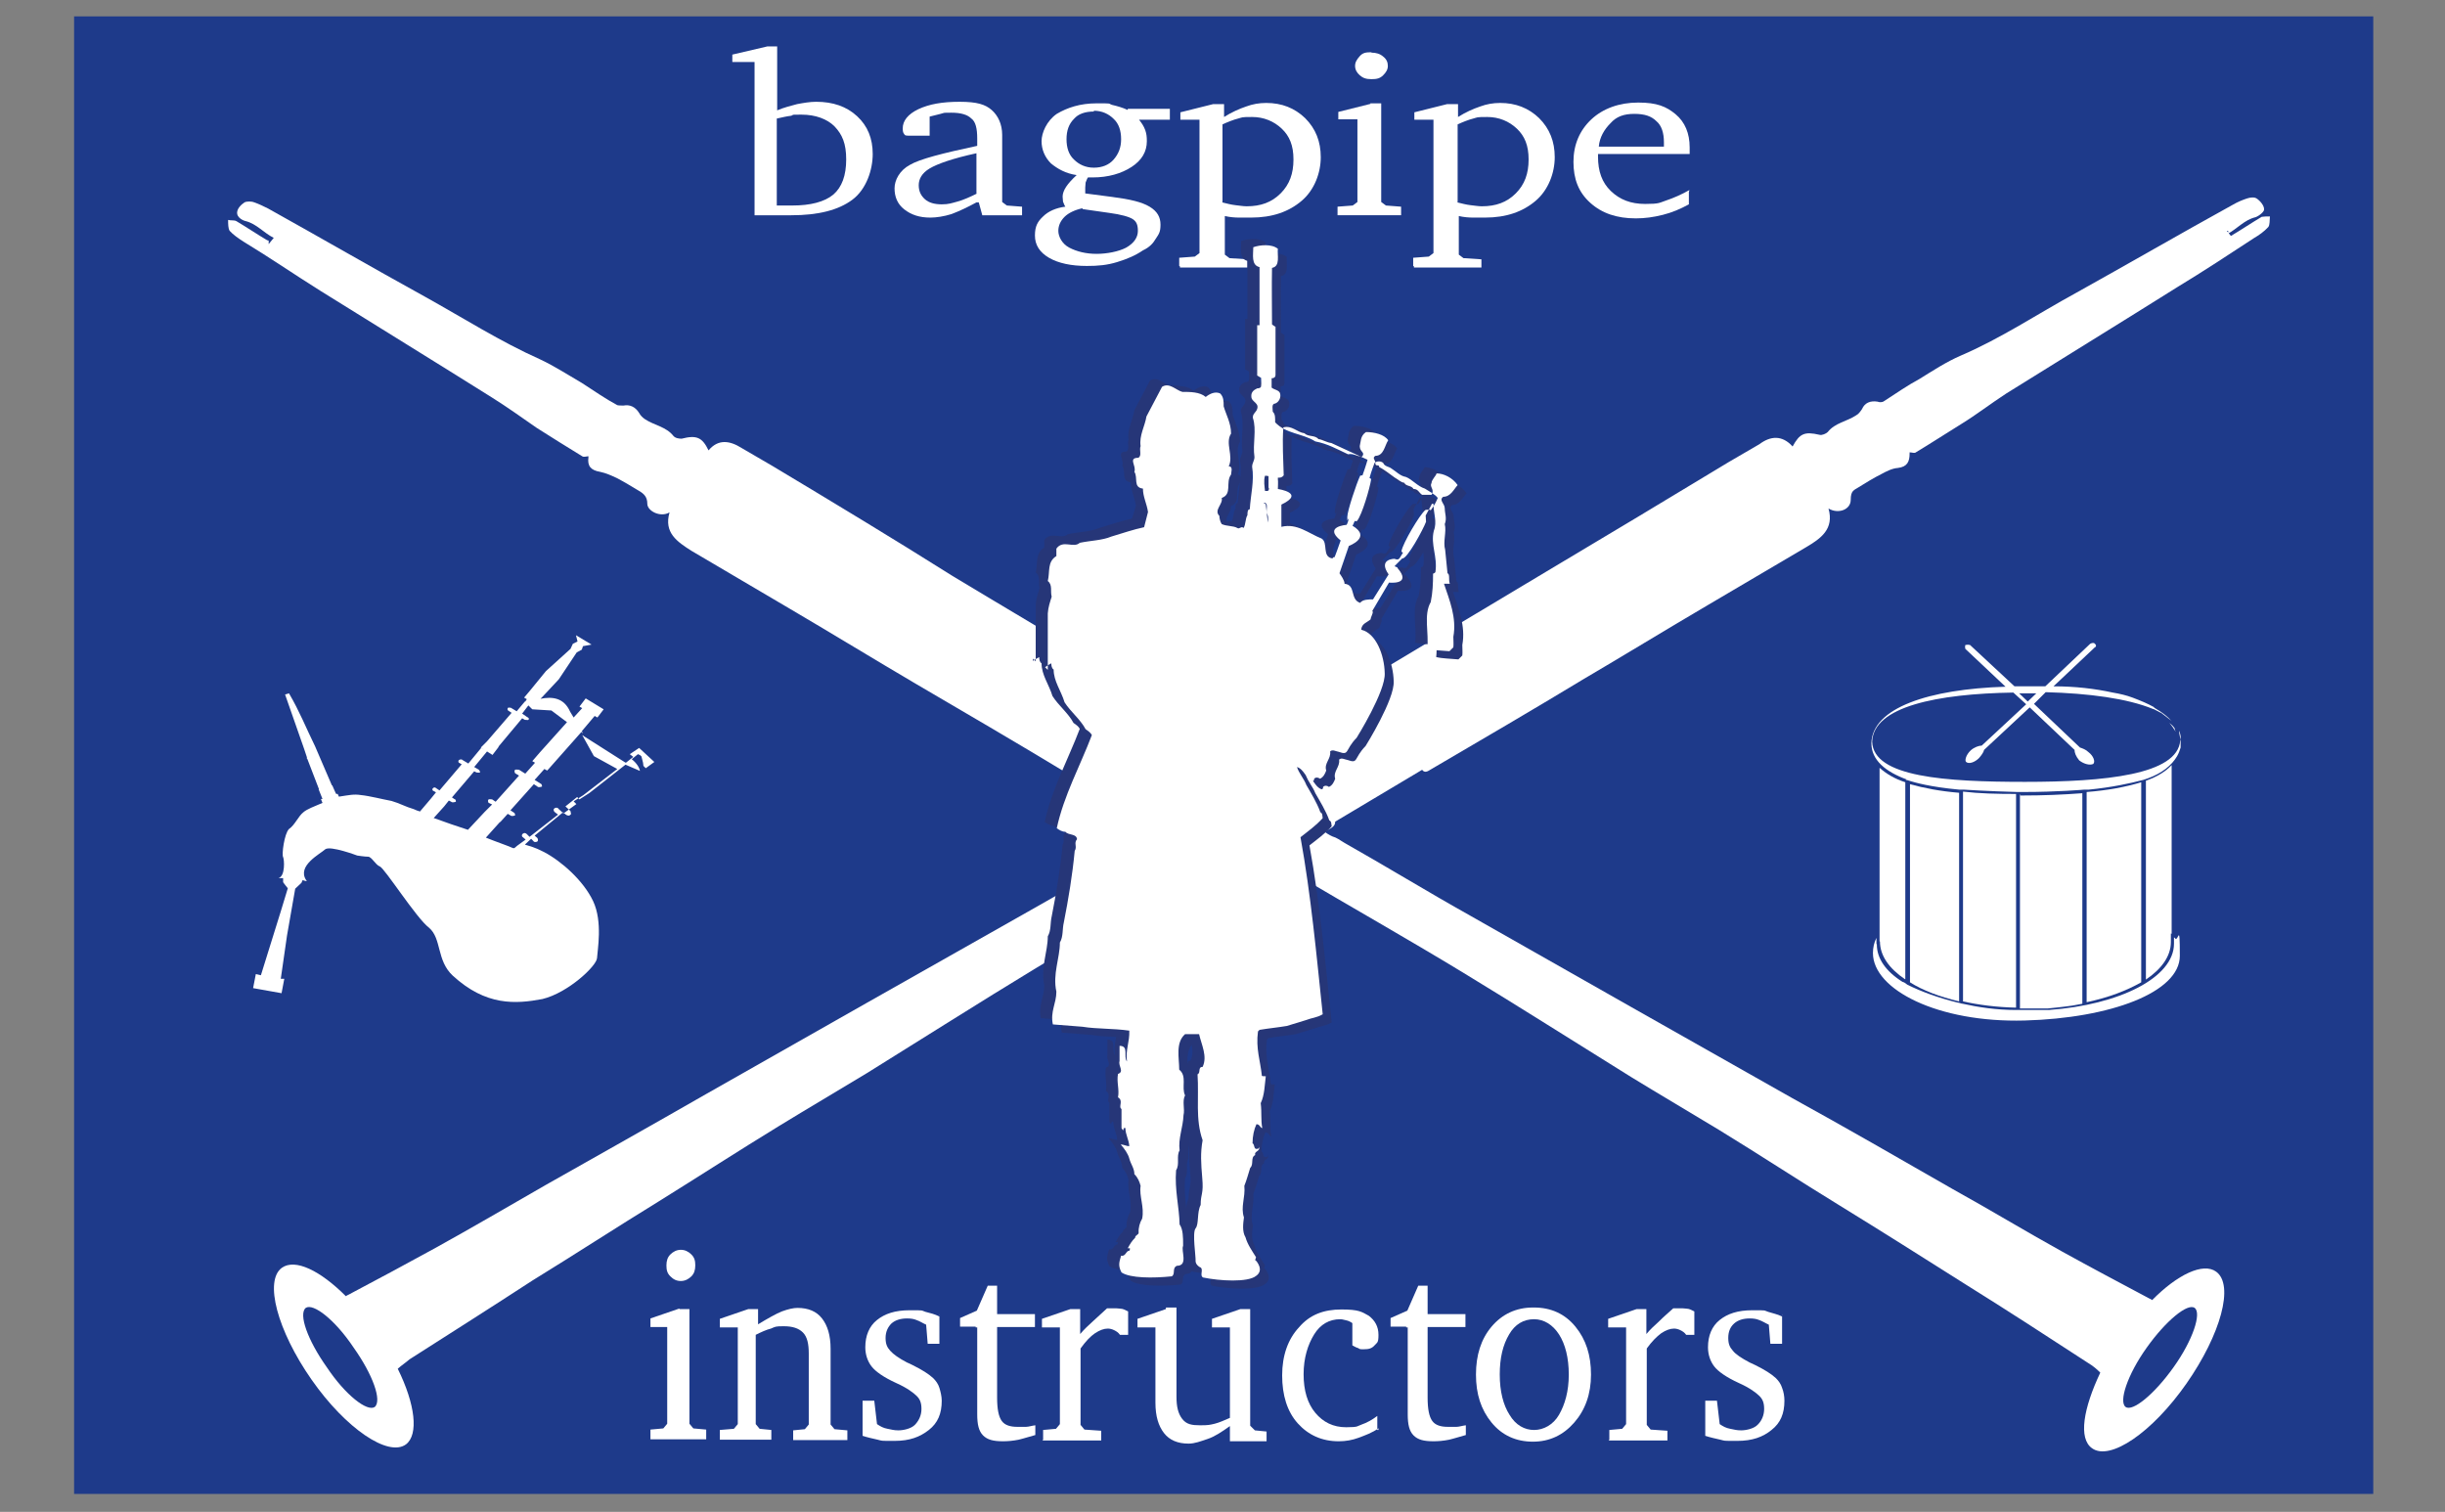 <?xml version="1.0" encoding="UTF-8"?>
<svg xmlns="http://www.w3.org/2000/svg" version="1.1" viewBox="0 0 627 387.7">
  <rect x="0" y="0" width="627" height="387.7" fill="#808080" stroke="none"/>
  <defs>
    <style>
      .cls-1 {
        isolation: isolate;
      }

      .cls-2 {
        fill: #263678;
      }

      .cls-3 {
        fill: #fff;
      }

      .cls-4 {
        fill: #1e3a8a;
      }
    </style>
  </defs>
  <!-- Generator: Adobe Illustrator 28.7.1, SVG Export Plug-In . SVG Version: 1.2.0 Build 142)  -->
  <g>
    <g id="Layer_1">
      <g id="Layer_1-2" data-name="Layer_1">
        <g id="Layer_1-2">
          <g id="Layer_1-2-2" data-name="Layer_1-2">
            <rect class="cls-4" x="19" y="4.2" width="589.6" height="378.9"/>
            <path class="cls-3" d="M571.2,60c2.5-1.3,4.3-3.6,7.2-4.3.9-.3,2.4-1.5,2.2-2.1,0-.9-1-2.1-1.9-2.7-.6-.4-1.6-.3-2.5,0-1.2.4-2.4.9-3.6,1.6-13.6,7.5-26.9,15.2-40.2,22.6-9.9,5.4-19.3,11.7-29.6,16.1-3.7,1.6-7.2,3.9-10.6,6-3,1.6-6,3.7-9.1,5.7-.4.3-1.2.3-1.6.1-1.9-.3-3.3.3-4,1.9-.4.6-.9,1.3-1.5,1.6-2.4,1.6-5.4,1.9-7.3,4.3-.4.4-1.5.9-2.1.7-3.9-.9-5.1-.3-6.9,3-2.7-3-5.7-2.7-8.5-.6-2.7,1.6-5.2,3-7.9,4.6-15.5,9.4-31.2,18.8-46.8,28.1-15.2,9.1-30.2,18.1-45.6,27.3,0,0,.3.3.3.4l-21.8,13c-.4-.3-.9-.4-1.2-.4-1.2.3-2.4.7-3.3,1.5-3.7,2.2-7.3,4.6-11.1,6.9-2.5,1.6-2.8,2.4-2.1,5.2,0,.6.3,1.6,0,1.9-1.9,1.6-3.9,3.9-6.7,3-1.2,3.6-2.8,6.4-6.1,8.1-1,.4-2.1,1.2-3,1.6-10.6,6.3-21.5,12.6-32.3,18.7-27.5,15.5-55.1,31.2-82.6,46.8-13.6,7.8-27.3,15.5-41.1,23.3-9.4,5.4-18.8,10.9-28.2,16.1-7.3,4-14.9,8.1-22.3,12-.3.1-.6.3-.7.4-6.6-6.6-13-9.7-16.4-7.3-4.6,3.3-1.2,16.1,7.6,28.7,8.8,12.6,19.7,19.9,24.2,16.6,3.3-2.5,2.4-10.3-2.1-19.4,1-.9,2.1-1.6,3-2.4,10.5-6.7,20.9-13.3,31.5-20.2,10.9-6.7,21.5-13.6,32.4-20.3,10.3-6.4,20.5-13,30.8-19.3,7.5-4.6,15.2-9.1,22.6-13.6,14.5-9,28.8-18.1,43.3-26.9,14-8.5,28.5-16.7,42.7-25.1,1.5-.9,2.8-1.3,3.7-.3h3c.6-1,1.3-2.2,2.1-3.6.1-.3.6-.4.9-.4h3.3c.4,0,.7.3,1.2.7,2.1,2.1,2.8,2.2,5.4.9.7-.4,1.3-.9,2.1-1.2,2.5-1.2,4.3-3.3,7.3-3.9,1.3-.3,2.2-2.1,3.6-2.8,1.2-.6,1.5-1.2,1.5-1.9l22.3-13.3c.4.6,1,.7,1.9.1,13-7.6,26-15.2,38.9-23,10.9-6.4,21.5-12.9,32.4-19.3,8.4-4.9,16.9-10,25.3-14.9,3.7-2.2,7.2-4.6,5.7-9.9h0c2.5,1.5,5.7.3,5.7-2.2s.9-2.5,2.1-3.3c1.9-1.2,3.9-2.4,5.7-3.3,1.3-.7,2.8-1.5,4.3-1.6,2.4-.3,3-1.6,3-3.7v-.3c.6,0,1.3.3,1.6,0,4-2.4,7.8-4.9,11.7-7.3,3.9-2.4,7.5-5.2,11.5-7.8,14.6-9.1,29.4-18.2,43.9-27.3,6.6-4,13-8.2,19.7-12.6,1.2-.7,2.5-1.6,3.6-2.8.4-.6.3-1.6.4-2.7h0c-.7,0-1.5,0-2.1.1-2.7,1.6-5.2,3.3-7.9,4.9l-1.3-1.6v.3h.6v.6ZM96.1,360.8c-1.9,1.3-7.5-3-12.3-10.2-4.9-6.9-7.3-13.6-5.4-15.2,1.9-1.3,7.5,3,12.3,10.2,4.9,6.9,7.3,13.6,5.4,15.2Z"/>
            <path class="cls-3" d="M68.5,61.6c-2.7-1.6-5.2-3.3-7.9-4.9-.6-.3-1.3-.1-2.1-.3h0c0,1,0,2.2.4,2.8.9,1,2.2,1.9,3.6,2.8,6.6,4,13,8.4,19.7,12.6,14.6,9.1,29.4,18.2,43.9,27.3,4,2.5,7.6,5.1,11.5,7.8,3.9,2.5,7.8,4.9,11.7,7.3.4.3,1.2,0,1.6,0v.3c-.3,2.2.6,3.3,3,3.7,1.5.3,3,1,4.3,1.6,1.9,1,3.9,2.2,5.7,3.3,1.2.7,2.1,1.5,2.1,3.3s3.3,3.6,5.7,2.2h0c-1.5,5.2,1.9,7.5,5.7,9.9,8.4,4.9,16.9,10,25.3,14.9,10.9,6.4,21.5,12.9,32.4,19.3,13,7.6,26,15.2,38.9,23,.9.6,1.5.4,1.9-.1l22.3,13.3c0,.7.3,1.3,1.5,1.9,1.3.6,2.2,2.5,3.6,2.8,3,.6,4.9,2.7,7.3,3.9.7.3,1.3.9,2.1,1.2,2.7,1.3,3.6,1.2,5.4-.9.4-.4.7-.9,1.2-.7h3.3c.3,0,.7.1.9.4.9,1.2,1.6,2.5,2.1,3.6h3c.9-1.2,2.2-.6,3.7.3,14.2,8.4,28.7,16.6,42.7,25.1,14.5,8.8,28.8,17.9,43.3,26.9,7.5,4.6,15.2,9.1,22.6,13.6,10.3,6.3,20.5,13,30.8,19.3,10.9,6.7,21.8,13.6,32.4,20.3,10.6,6.6,20.9,13.3,31.5,20.2,1.2.7,2.2,1.6,3,2.4-4.3,9.1-5.7,16.9-2.1,19.4,4.6,3.3,15.4-4,24.2-16.6,8.8-12.6,12.3-25.3,7.6-28.7-3.3-2.4-9.9.7-16.4,7.3-.1-.1-.4-.3-.7-.4-7.5-4-14.9-7.9-22.3-12-9.4-5.2-18.8-10.9-28.2-16.1-13.6-7.8-27.3-15.7-41.1-23.3-27.5-15.5-55.1-31.2-82.6-46.8-10.9-6.1-21.5-12.6-32.3-18.7-1-.6-1.9-1.3-3-1.6-3.6-1.6-4.9-4.6-6.1-8.1-3,.9-4.9-1-6.7-3-1.8-1.9-.1-1.3,0-1.9.7-3,.4-3.7-2.1-5.2-3.7-2.4-7.2-4.6-11.1-6.9-1-.6-2.2-1.2-3.3-1.5-.3,0-.7.1-1.2.4l-21.8-13s.3-.3.3-.4c-15.4-9.3-30.5-18.2-45.6-27.3-14.9-9.4-30.5-18.8-46-28.1-2.7-1.6-5.2-3-7.9-4.6-3-1.9-6-2.4-8.5.6-1.6-3.3-3-4-6.9-3-.6,0-1.6-.1-2.1-.7-1.9-2.4-4.9-2.7-7.3-4.3-.6-.4-1.2-1-1.5-1.6-1-1.6-2.4-2.2-4-1.9-.6,0-1.2,0-1.6-.1-3-1.6-6-3.7-9.1-5.7-3.6-2.1-7-4.3-10.6-6-10.3-4.6-19.7-10.6-29.6-16.1-13.6-7.5-26.9-15.2-40.2-22.6-1.2-.6-2.4-1.2-3.6-1.6-.7-.3-1.9-.3-2.5,0-.9.6-1.9,1.6-1.9,2.7s1.3,1.9,2.2,2.1c2.8.7,4.6,3,7.2,4.3l-1.3,1.6v-.3c.1,0,0,0,0,0v-.6ZM550.5,345.6c4.9-6.9,10.5-11.5,12.3-10.2s-.4,8.2-5.4,15.2c-4.9,6.9-10.5,11.5-12.3,10.2s.4-8.2,5.4-15.2Z"/>
            <path class="cls-2" d="M271.9,172.2c0,.6.1,1.3.6,1.6,0,3,1.9,5.4,2.8,8.4,1.6,2.5,4,4.3,5.4,6.9.6.4,1.3.9,1.6,1.5-3,7.9-7.2,15.5-9,23.9.6.4,1.3.9,2.2.9.9,1,2.8.4,3,1.9-.9,1,.1,1.9-.6,3-.6,6.3-1.6,12.3-2.8,18.4-.4,1.6-.1,3.6-1,5.1,0,4-1.9,8.1-.9,12.6,0,3-1.6,5.1-.9,8.4l7.6.6c3.7.6,7.9.4,12,1,.1,3-1,4.9-.6,7.9-1-1.3.6-4-1.9-4v3.9c-.4,1.3,1.3,2.7-.4,3.3-.4,2.1.4,4,0,6,1.5.9,0,2.4.9,3v4.9l.4.6c.1-.1.1-.9.6-.6,0,1.6.9,3,1,4.6-.6.1-1.3-.4-2.2-.4.9,1,1.9,2.4,2.2,3.6.4,1.5,1.3,2.5,1.3,4,.9.9,1.3,1.9,1.6,3-.4,2.7,1,5.4.4,8.4-.6,1-1,2.4-.9,3.6,0,.6-.9.6-.9,1.3-.9.9-1.3,1.6-1.9,2.7h.4c.4,0,0,.4.1.6-1,0-1,1.6-2.2,1.3-.4,1.5-.9,2.4.1,4.3,2.2,1.5,8.1,1.5,12.9,1,1-.6,0-2.1,1.3-2.7,3,0,1-3.9,1.6-5.1v-.4c0-1.6,0-3.9-.9-5.1-.1-4.6-1.3-8.8-.9-13.9,1-1.5,0-3.6.9-5.1-.4-3,.9-6,1-9,.4-1.6-.4-3.6.4-5.1-1-2.1.6-4.9-1.5-6.6,0-3-1-6.9,1.5-9.1h3.6c.6,2.7,2.2,5.7.9,8.4-1.3,0-.4,1.5-1.3,1.9.4,6-.6,11.5,1.3,16.9-.6,3.3-.4,6-.1,9.6.4,4.3-.4,4-.4,7-1,1.9-.4,4.9-1.3,6s.1,7.3,0,8.4c0,.9,1,1.5,1,1.5,1.3.4-.1,2.1.9,2.7,4.3.9,11.5,1.3,13.6-.4,2.2-1.5,0-3.9,0-3.9-.4-.1-.1-.4,0-.9-1-1.6-2.2-3.3-2.7-5.1-.9-1.5-.6-3.6-.4-5.1-.9-2.7.4-5.1.1-8.1.6-1.5,1-3,1.5-4.6,1-.9,0-2.7,1.3-3.3-.4-1,1.5-1,.9-2.1v.4c-1.5.6-.9-1-1.6-1.3,0-1.9.4-3.6,1-4.9.9,0,.9.9,1.5,1-.4-2.1-.1-4-.4-6.4,1-2.1,1-4.6,1.3-6.9-.4,0-.9,0-1-.1-.4-3.9-1.6-7-1-11.4l.4-.4c2.4-.4,4.6-.6,7-1l4.9-1.5c1.5-.6,2.8-.6,4.3-1.5-1.6-15.2-3-30.5-5.7-45.4,1.9-1.5,4-3,5.7-4.9-.1-.4,0-1.3-.6-1.5-.9-2.5-2.4-4.9-3.6-7-.6-1.6-1.9-3-2.4-4.6,1.9.6,2.2,3,4,3.6.4,0,.4-.4.4-.6.4-.4,1-.4,1.5,0,.9-.4,1.3-1.3,1.6-2.1-.6-1.9,1.3-3,1-4.9.6-.6,1.5,0,2.2.1,2.8,1,1.5-.4,4.6-3.6,0,0,7.5-12,7.2-16.6-.1-4.6-2.2-10.2-6-11.1,0-1.6,1.6-1.9,2.4-2.7-.1-.4.9-1.9.4-2.1l4.3-7.3s6,.7,2.2-3.7c0-.4-.9-.3-.7-.6,0,0,1.6-1.6,1.9-1.9,1.2.3,5.4-7.5,6.1-9.4,0,0-.1-1.5-.1-1.6,1.5-2.7,1.6-3,1.6-3h.4c0,2.5,1,4.6.1,6.9-.9,3.6,1,6.6.4,10.6,0,.1-.4.4-.6.4,0,2.5-.1,4.9-.6,7.3-1.9,3.3-.4,7.9-.9,12,1.6.4,3.7.4,5.7.6l1-1c.1-.9,0-1.6,0-2.7.9-4.9-1-9.4-2.4-13.6-1.3-4,0,0,0,0h1.5c-.4-1,.1-2.4-.6-2.7l-.6-6c-.6-2.1.4-4.6-.1-6.6.6-1.5,0-2.7,0-4s-1.6-2.1-.4-3c1.9,0,2.7-1.9,3.7-3-1.3-1.9-3.6-3-5.4-3-.1.6-1.3,1.6-1.3,2.5-.6,1,.9,1.6,0,3h-2.4c-.9-.6-1-1.5-2.2-1.5-.6-1-1.9-.6-2.4-1.6-.9-.1-1.6-.9-2.4-1.3-1.3-.9-2.7-2.1-4-2.7,0-.9-1,0-1-1s-.9-1.3,0-1.9c2.2,0,2.4-2.7,3.3-4-1-1.5-3.6-2.1-5.7-2.1-1.5,1-1.3,2.5-1.6,3.6,0,1.6,1.5,1.5.6,2.7-1.3,0-2.2-.9-3.6-.6-2.8-1.3-5.2-2.7-8.4-3.3-3.3-2.1-7.5-1.9-10.3-4.9,0-.9.1-2.1-.6-2.7,0-.6-.4-2.1.6-2.1,1-.4,1.5-1.5,1.3-2.5s-1.5-1-2.2-1.6v-2.4c.4,0,1-.1,1-.9v-12.3c-.1,0-.9-.6-.9-.6,0-4.9-.1-9.6,0-14.5,2.2-.4,1.3-3.3,1.5-4.9-1.6-1.3-4.6-1-6.3-.4,0,1.9-.6,4.6,1.6,5.1v14.9h-.6v12.9l1,.6c0,.9.1,1.3,0,2.1,0,.4-.4.6-1,.6-.9.4-1.6,1-1.5,2.1,0,1.5,2.4,1.6,1.3,3.6-.4.6-1,1-.9,1.9,1,3-.1,6.6.4,10,0,1-.6,1.5-.6,2.5.6,3.6-.4,7.3-.6,10.9-.6,0-.6.9-.6,1.5-.6,1-.4,2.4-1,3.3-.6-.6-1,.4-1.6,0-1-.6-2.7-.4-4-1-.4-.6-.6-1.5-.6-2.1-1.5-1.5,1-3,.6-4.6,2.8-1,.9-4,2.4-6,0-.6.6-2.1-.6-2.1,1.3-2.7-1-6,.6-8.4,0-2.7-1.3-4.9-1.9-7,0-1.3,0-2.4-.9-3.3-1.3-.6-2.7.1-3.7.9-1.5-1.3-4-1.3-6-1.3-1.6-.4-3.3-2.5-5.2-1.3l-4,7.6c-.4,2.5-1.9,4.9-1.5,7.6-.4,1,.4,2.5-.6,3-2.7,0-.4,2.1-1,3.6,1,1.5-.4,4,2.2,4.3,0,2.1,1,3.9,1.3,6l-1,3.3c-2.8.6-5.4,1.5-8.4,2.4-2.4,1-5.2,1-8.1,1.6-1.6,1.5-4.3-.9-6,1.5v1.9c-2.4,1.5-1.6,4-2.2,6.4,1.3,1,.6,2.7,1,4-.4,1.3-.9,2.7-1,4.3v14.5l-.7-.7v.6l.9-.6ZM327.3,136.8l-.6-5.4-.6-.4c1.6,0,.4,1.9,1,3,.4.9.1,2.1,0,3h.1c0-.1,0,0,0,0h0ZM327.6,127.5c0,.1,0,.6-.4.6h-.6c-.1-1-.4-2.7,0-3.9.1,0,.6,0,.9.1v3h.1c0,.1,0,0,0,0h0ZM343.9,145.3c-2.8-.4-1-4-2.8-5.1-3.3-1.3-6.3-4-10.3-3v-5.7c6.3-3-.9-4-.9-4,0-.6.1-1.9,0-2.5v-.4c.6,0,1,0,1.5-.6-.1-4-.4-8.1-.1-12.3,2.2-.6,3.6,1.3,5.4,1.5,1,1,2.7.4,3.6,1.5,1,.1,2.2.9,3.3,1l9.3,4.3s-.4,1.5-1.3,4c0,0-.4,0-.6.1-.9,1.9-3.3,9-3.3,10.6s.1.4.4.4c-.4,1.5-.6,1.6-.6,1.6,0,0-6,.4-1.5,4-1.6,4.6-1.6,4.3-1.6,4.3h-.4.1ZM368.4,132.9s-.9,0-1,.1c-1.5,1.3-5.7,8.4-6.1,10.5,0,.1.1.4.4.4-1,1.5-.9,2.1-2.2,1.6,0,0-4.3,0-1.5,4l-4,6.4c-1,0-2.7,0-3.3.9-2.7-.9-1-4.6-4-4.9,0-.9-.9-2.1-1.3-2.7l2.4-7s6-2.2.9-5.2c0,0,0,.3.6-1.2,0,0,.4.1.6,0,1.3-1.6,3.3-8.5,3.6-10.6,0-.4-.4-.4-.4-.4.4-1.6,1.3-3.9,1.3-3.9.4-.4,1.5-.6,2.2,0,.4,1,1.5.9,2.2,1.5,1,.6,2.2,1.9,3.6,2.1,1.6.6,3,2.4,4.9,3,.9.6,2.7,1.5,3.3,2.4-.4.9-.6,1.5-1.9,3.3h0v-.3h-.1Z"/>
            <path class="cls-3" d="M165,196.4l.6.6,2.2-1.6-3.9-3.6-2.4,1.6.9.7-1.9,1.5c-.3-.1-.6-.4-1-.6l-9.6-6.1-.6-.4,3,5.4,6,3.3-8.7,6.7h0l-2.5,1.6.7.7-3.3,2.4-1.3-1.2c-.1-.3-.7-.4-1-.1-.3.1-.3.6,0,.9l.9.7-7.3,5.7-.7-.7c-.3-.3-.7-.4-1-.1-.3.1-.4.7,0,.9l.7.6-2.2,1.6h0l-.7.6h-.3c-2.1-.9-4.3-1.6-7-2.7l3.6-4h.1l1.9-2.1.7.4c.3.3.9.1,1.2,0,0,0,0-.6-.3-.7l-.9-.6,6-6.7.9.6c.3.3.9.1,1.2,0,0,0,0-.6-.3-.7l-1.6-1,2.5-2.8.7.4.3-.3h0l8.5-9.6.4.4-.3-.6,3.3-3.9.7.4,1.6-2.1-4.6-2.8-1.6,2.1.7.4-2.2,2.4-.9-1.5c-1.6-3.6-4.6-3.9-7.6-3.3l.4-.4h0l4.3-4.6,4.6-6.9,1.3-.7.3-.9,2.2-.4-4-2.4.4,1.6-1.2.6-.6,1.3-6.3,5.7-4,4.9h0l-1.6,1.9.7.4-.4.6h-.1l-2.1,2.5-1.5-.9c-.3,0-.7-.1-.7,0-.3.3-.1.7,0,.7l.9.6-6.3,7.3h0l-1.6,1.6,3,1.9,1.6-2.1h-.1l6.1-7.3.7.4c.3,0,.9.1.9,0,.3-.3,0-.6-.3-.7l-1.3-.9,1.6-2.1,1,1,4.9.3,4,3-7,7.8h0l-1.9,2.2.7.4-2.5,2.8-1.6-1c-.3,0-.7-.1-1,0-.3.3-.1.7,0,.9l1,.6-6,6.7-.9-.6c-.3,0-.7-.1-.9,0-.3.3-.1.7,0,.9l.9.4-1.9,1.9h0l-4.3,4.6c-2.8-.9-5.7-1.9-8.7-3h-.1l2.7-3h0l1.2-1.5.6.3c.3.3.9.1,1.2,0,0-.3,0-.6-.4-.7l-.6-.4,5.7-6.7.6.3c.1,0,.7.1.9,0,0,0,0-.4-.3-.7l-1.2-.7,3.3-4-1.5-.9-3.3,4-1.5-.9c-.3-.3-.7-.1-.9,0-.3.3-.1.7,0,.7l.7.4-5.7,6.7-.9-.6c-.3-.3-.7-.1-.7,0-.3.1-.3.6,0,.7l.7.4-1.3,1.6h0l-2.8,3.3c-.4-.1-1-.3-1.6-.6-2.1-.6-3.6-1.5-5.7-2.1-2.2-.4-5.7-1.3-7.8-1.5-1.9-.3-3,0-5.7.4h0l-.3-.7h-.4c0,.1-1-2.2-1-2.2h-.1l-4.3-10h0c-2.4-4.9-4-9-6.7-13.6l-1,.3,4.9,14h0l.7,2.1v.4h.1l3,7.8h-.1l1,2.5h-.4c0,.1.4,1,.4,1-2.1.9-4,1.6-4.9,2.4-1.3,1-2.2,3.3-3.7,4.3-1.2,1.2-1.9,6.6-1.5,7.2.3.6.6,4.9-1.2,5.4h1.2v1c-.1,0,1.2,1.6,1.2,1.6-1.2,4-2.4,7.9-3.6,11.7l-3.3,10.6-1.3-.3-.7,3.6,7.3,1.3.7-3.7h-.9l1.6-11.1,2.1-12,1.6-1.5.3-.7c.9.3,1.3.4.9,0-2.4-3.7,3.6-6.7,4.9-7.9,1.3-1,8.2,1.6,8.2,1.6,0,0,1.9.3,2.8.3s1.9,2.1,3,2.5c1.2.4,9.4,13.3,12.6,15.7,3.3,2.8,1.9,8.4,6.1,12.3,8.5,7.8,16.1,7.3,23,6,6.6-1.6,13.9-8.5,14-10.5s1.5-9.3-1-14.6-8.2-10.3-12.6-12.6c-2.5-1.3-3.7-1.5-4.9-1.9l1.6-1.5.6.6c.1.3.7.3,1,.1.3-.3.1-.7,0-.9l-.7-.6,7.3-6,.7.6c.4.3.9.4,1.2,0,.3-.1,0-.6,0-.9l-1.3-1.2,3-2.4.6.6,2.5-1.6h0l9.3-7.3,3.7,1.6c-.1-.7-.7-1.9-2.1-3l1.6-1.3h0l.6.3.3.3.4,1.6Z"/>
            <g>
              <path class="cls-3" d="M489.8,251.9c3.3,2.1,7.6,3.7,12.6,4.9v-53.5c-4.9-.4-9-1.2-12.6-2.2v50.8h0Z"/>
              <path class="cls-3" d="M518,203.8v54.8h7.2c3-.3,6-.6,8.8-1.2v-54c-4.9.4-10.2.6-15.5.6h-.4v-.3h0Z"/>
              <path class="cls-3" d="M503.4,256.8c4,.9,8.7,1.5,13.6,1.6v-54.8c-4.9,0-9.4-.1-13.6-.6v53.7h0Z"/>
              <path class="cls-3" d="M535.1,257c5.7-1.2,10.3-3,14-5.1v-51.3c-3.9,1.2-8.7,2.1-14,2.5v54h0Z"/>
              <path class="cls-3" d="M488.6,251.1v-50.5c-2.8-.9-4.9-2.2-6.6-3.7v44.5h.1c0,3.7,2.4,7,6.4,9.7h0Z"/>
              <path class="cls-3" d="M556.9,239.5h0c0,.1,0-43.3,0-43.3-1.5,1.6-3.7,3-6.6,4v51c4-2.7,6.4-6,6.4-9.6s0,0,0-.1h0v-2.1h.1Z"/>
              <path class="cls-3" d="M557.5,240.4v1.6h0c0,8.7-14,15.7-32.1,17h-6c-1.5,0-.9,0-1.3,0h-1.2c-4.9,0-9.6-.7-13.6-1.6h0c-.4,0-.9-.3-1.3-.3h0c-4.9-1.2-9.3-2.8-12.9-4.6h0c-.4-.3-.7-.6-1.2-.7h0c-4.3-2.7-6.6-6-6.6-9.6s0,0,0-.1h-.1v-1.6c-.6,1.2-.9,2.5-.9,3.9,0,9.4,16.7,17.9,38.9,17.3,22-.6,39.8-7.2,39.8-16.6s-.4-3-1.3-4.6h-.1c0,.1,0,0,0,0h.1Z"/>
              <path class="cls-3" d="M479.6,190.9v-.3.3h0Z"/>
              <path class="cls-3" d="M557.8,187c-.3-.6-.9-1.2-1.5-1.6.6.6,1.2,1.5,1.6,2.2,0-.1-.1-.4-.3-.6h.1Z"/>
              <path class="cls-3" d="M488.7,200c.3,0,.6.1,1.2.3,1,.3,4.9,1.5,12.6,2.2h1.2s6,.4,13.6.6h1.6c8.7,0,15.5-.6,15.5-.6h1.2c6-.6,10.6-1.6,14-2.5l1.2-.4c3.6-1.3,6.1-3.3,7.5-5.7.4-.7.7-1.5.9-2.2v-1.9s-.4-1.9-.4-2.1v-.3c.6,1.3.4,2.4.3,2.5-.7,8.8-19.4,10.6-39.8,10.6s-38.9-1.2-39.2-10.3c.3-9,16.7-12.3,36.2-12.6l3.3,3-11.4,10.6c-.7,0-1.9.4-2.8,1.2-1.3,1.2-1.6,2.7-1.2,3,.7.6,2.2.1,3.3-1,.6-.7,1.2-1.5,1.3-2.1l11.7-10.9,11.5,10.9c0,.7.3,1.6,1.2,2.7,1.3,1,2.8,1.3,3.6.9.6-.6,0-2.1-1.2-3-.7-.7-1.6-1-2.2-1.2l-11.8-11.2,3-3c11.1.3,20.9,1.6,27.5,4.3.3,0,1.9,1,2.1,1,.4.3,1.6,1.2,2.7,2.1-2.2-2.4-4.6-3.3-4.6-3.6-1.6-.9-3.3-1.6-5.4-2.4-1.6-.6-3.3-1-5.1-1.3-4.6-1-9.6-1.6-15.2-1.6l10.6-10c.4-.1.4-.7,0-.9-.1-.3-.7-.3-1.2,0l-11.5,10.9h-7.9l-11.4-10.6c-.4-.1-.7-.1-1.2,0-.1.3-.1.7,0,1l10.3,9.7c-19.6.6-34.2,5.4-34.4,14.5,0,4.3,3.6,7.3,9.1,9.3h-.1c0-.1,0,0,0,0h-.1ZM518.3,177.8h3.9l-2.2,2.1-2.2-2.1h.6Z"/>
            </g>
            <g class="cls-1">
              <g class="cls-1">
                <path class="cls-3" d="M196.5,11.9h2.8v16.4c1.6-.7,3.6-1.2,5.1-1.6,1.6-.3,3.3-.6,4.9-.6,4.3,0,7.8,1.2,10.5,3.7s4,5.7,4,9.7-1.6,9-5.2,11.7-8.8,4-15.7,4h-9.4V15.9h-5.7v-1.9l9-2.1h-.1c0,.1,0,0,0,0h-.1ZM199.2,52.7h4c4.6,0,8.2-.9,10.5-2.8,2.2-1.9,3.3-4.9,3.3-9s-1-6.4-3-8.5c-1.9-1.9-4.9-3-8.4-3s-1.6,0-2.8.3c-1,.1-2.2.4-3.6.7v22.3h-.3.3Z"/>
                <path class="cls-3" d="M250.4,51.9c-2.4,1.3-4.3,2.2-6.4,3-1.9.6-3.9.9-5.4.9-2.8,0-4.9-.7-6.7-2.1s-2.5-3.3-2.5-5.4,1.3-4.6,3.9-6c2.5-1.5,8.4-3,17.3-4.9v-1.9c0-2.5-.4-4.3-1.5-5.1-1-1-2.7-1.5-5.1-1.5s-1.6,0-2.8.3-1.6.4-2.8.7v4.9h-4.9c-.9,0-1.5,0-1.6-.4-.3-.3-.4-.7-.4-1.5,0-1.9,1.3-3.6,4-4.9,2.8-1.3,6.1-1.9,10.6-1.9s6.6.7,8.2,2.1,2.7,3.6,2.7,6.4v17.2l1.2.9,3.9.3v2.2h-10.2l-.9-3.3h-.1c0-.1,0,0,0,0h-.3ZM250.4,49.8v-10.5c-6,1.3-10,2.7-12,3.9s-2.8,2.7-2.8,4.3.6,2.7,1.6,3.6c1,.9,2.5,1.3,4.3,1.3s2.5-.3,4-.7,3.3-1.2,5.1-2.1h-.3Z"/>
                <path class="cls-3" d="M289.5,27.9h10.5v2.8h-7.9c.7.9,1.2,1.6,1.6,2.7.3.9.4,1.6.4,2.8,0,2.7-1.3,4.9-3.9,6.6s-6,2.7-10,2.7h-1.2c-.3.4-.4.9-.6,1.3,0,.4-.1.9-.1,1.3v1.5l6.9.9c4.6.6,7.6,1.3,9.6,2.5s2.8,2.7,2.8,4.6-.4,2.4-1.2,3.6c-.7,1.2-1.6,2.2-3.3,3-1.9,1.3-4,2.2-6.6,3s-4.9,1-7.8,1c-4,0-7.3-.7-9.7-2.1s-3.6-3.3-3.6-5.7.7-3.6,2.1-4.9c1.3-1.3,3.3-2.2,5.7-2.5-.3-.4-.4-.9-.6-1.3,0-.4-.1-.9-.1-1.3,0-.7.3-1.6.9-2.5s1.5-1.9,2.7-3c-2.8-.4-4.9-1.6-6.6-3-1.6-1.6-2.4-3.6-2.4-5.7s1.3-5.2,3.9-7c2.7-1.6,6-2.7,10.2-2.7s2.8,0,4,.4c1.3.3,2.7.7,4,1.3v-.3h.3,0ZM277.6,53.4c-1.9.4-3.6,1.2-4.6,2.2s-1.6,2.2-1.6,3.6.9,3.3,2.8,4.3,4.3,1.6,7,1.6,5.7-.6,7.6-1.6c2.1-1.2,3-2.7,3-4.3s-.4-2.4-1.3-3-3-1.2-6-1.6l-7-1h0c0-.1,0,0,0,0h.1ZM280.5,28.6c-2.2,0-4,.6-5.1,1.9-1.3,1.3-1.9,3-1.9,5.2s.6,4,1.9,5.2c1.3,1.3,3,2.1,5.1,2.1s3.9-.7,5.1-2.1,1.9-3,1.9-5.2-.6-4-1.9-5.2c-1.3-1.3-3-2.1-5.1-2.1h0Z"/>
                <path class="cls-3" d="M302.4,68.2v-2.1l4-.3,1.2-.9V30.7h-4.9v-1.9l8.4-2.1h2.8v3.3c1.9-1.2,3.9-2.1,5.7-2.7,1.6-.6,3.3-.9,5.1-.9,4,0,7.3,1.3,10,3.9,2.7,2.7,4,6,4,10s-1.6,8.4-4.9,11.2c-3.3,2.8-7.5,4.3-13,4.3s-1.9,0-3,0-2.4-.1-3.7-.4v9.9l1.2.9,4.6.3v2.1h-17.3c0-.1,0,0,0,0v-.3ZM313.4,51.9c1.2.3,2.4.6,3.3.7,1,.1,2.1.3,3,.3,3.6,0,6.4-1,8.7-3.3s3.3-5.1,3.3-8.7-1-6-3-7.9-4.6-3-7.6-3-2.4.1-3.6.4-2.7.9-4,1.5v19.9h0Z"/>
                <path class="cls-3" d="M351.4,26.5h2.8v25.3l1.2.9,3.9.3v2.2h-16.3v-2.2l3.9-.3,1.2-.9v-21.2h-4.9v-1.9l8.4-2.1h.1-.3ZM351.7,13.5c1.2,0,2.2.3,3,1,.9.7,1.2,1.5,1.2,2.4s-.4,1.6-1.2,2.4-1.6,1-3,1-2.2-.3-3-1-1.2-1.5-1.2-2.4.4-1.6,1.2-2.5,1.6-1,3-1h0c0,.1,0,0,0,0h0Z"/>
                <path class="cls-3" d="M362.4,68.2v-2.1l4-.3,1.2-.9V30.7h-4.9v-1.9l8.4-2.1h2.8v3.3c1.9-1.2,3.9-2.1,5.7-2.7,1.6-.6,3.3-.9,5.1-.9,4,0,7.3,1.3,10,3.9,2.7,2.7,4,6,4,10s-1.6,8.4-4.9,11.2c-3.3,2.8-7.5,4.3-13,4.3s-1.9,0-3,0-2.4-.1-3.7-.4v9.9l1.2.9,4.6.3v2.1h-17.3c0-.1,0,0,0,0v-.3ZM373.7,51.9c1.2.3,2.4.6,3.3.7,1,.1,2.1.3,3,.3,3.6,0,6.4-1,8.7-3.3s3.3-5.1,3.3-8.7-1-6-3-7.9-4.6-3-7.6-3-2.4.1-3.6.4-2.7.9-4,1.5v19.9h-.1.1Z"/>
                <path class="cls-3" d="M433.1,49.1v3.3c-2.2,1.2-4.3,2.1-6.7,2.7-2.4.6-4.6.9-6.9.9-4.9,0-8.7-1.3-11.7-4s-4.3-6.1-4.3-10.5,1.6-8.1,4.6-10.9c3-2.8,7.2-4.3,12-4.3s7.2,1,9.6,3,3.6,4.9,3.6,8.5,0,.9,0,1v.7h-23.5v.7c0,3.7,1,6.6,3.3,8.8s5.1,3.3,8.8,3.3,3.6-.3,5.4-.9,3.9-1.5,6-2.7h-.1v.3ZM426.7,37.4v-.9c0-2.4-.6-4.3-1.9-5.4-1.3-1.3-3-1.9-5.7-1.9s-4.6.7-6.1,2.4c-1.6,1.6-2.8,3.6-3,6h16.7-.1.1Z"/>
              </g>
            </g>
            <g class="cls-1">
              <g class="cls-1">
                <path class="cls-3" d="M174.3,335.7h2.5v29.4l1,1.2,3.3.3v2.5h-14.3v-2.5l3.3-.3,1-1.2v-24.8h-4.3v-2.2l7.3-2.5h.1c0,.1,0,0,0,0h0ZM174.6,320.5c1,0,1.9.4,2.7,1.2s1,1.6,1,2.8-.3,2.1-1,2.8-1.6,1.2-2.7,1.2-1.9-.4-2.7-1.2-1-1.6-1-2.8.3-2.1,1-2.8,1.6-1.2,2.7-1.2Z"/>
                <path class="cls-3" d="M184.6,369.2v-2.5l3.6-.3,1-1.2v-24.8h-4.6v-2.2l7.3-2.5h2.5v3.9c2.5-1.5,4.6-2.7,6.1-3.3,1.6-.6,3-.9,4-.9,2.8,0,4.9.9,6.3,2.7s2.2,4.3,2.2,7.8v19.4l1,1.2,3.3.3v2.5h-13.9v-2.5l3-.3,1-1.2v-18.2c0-2.5-.4-4.3-1.5-5.4s-2.7-1.6-4.9-1.6-2.1.1-3.3.6c-1.2.3-2.5.9-3.9,1.6v22.9l1,1.2,3,.3v2.5h-13.9.4Z"/>
                <path class="cls-3" d="M240.9,336.8v7.8h-3l-.4-4.9c-.9-.4-1.6-.9-2.5-1.2-.7-.3-1.5-.4-2.4-.4-1.6,0-3,.4-4,1.3-.9.9-1.5,2.1-1.5,3.7s.4,2.4,1.2,3.3,2.2,1.9,4.3,3c.3.1.9.4,1.5.7,2.4,1.2,4,2.2,5.2,3.3.7.7,1.3,1.5,1.6,2.5s.6,2.2.6,3.3c0,3.3-1,5.7-3.3,7.5s-4.9,2.8-8.8,2.8-3,0-4.3-.3-2.7-.6-3.9-1v-9h3l.7,6c.9.6,1.6,1,2.7,1.2s1.6.4,2.8.4,3.3-.4,4.3-1.5,1.6-2.4,1.6-4-.4-2.5-1.2-3.3-2.5-2.1-5.2-3.3c-3.3-1.5-5.4-3-6.4-4.3s-1.6-3-1.6-4.9c0-3,1-5.4,3-7s4.6-2.5,8.4-2.5,2.8,0,4,.4c1.2.3,2.4.6,3.6,1.2v-.3c.1,0,0-.3,0-.3h0Z"/>
                <path class="cls-3" d="M250.2,340.2h-4v-2.2l4.3-1.9,2.8-6.4h2.4v7.3h9.7v3.3h-9.7v18.1c0,3,.4,4.9,1.2,6s2.2,1.5,4,1.5h2.2c.7,0,1.5-.3,2.4-.4v2.5c-1.5.4-3,.9-4.3,1.2-1.5.3-2.8.4-4,.4-2.5,0-4-.4-5.1-1.5s-1.5-2.8-1.5-5.4v-22.3h-.3c0-.1,0,0,0,0h-.1Z"/>
                <path class="cls-3" d="M267.5,369.2v-2.5l3.3-.3,1-1.2v-24.8h-4.6v-2.2l7.3-2.5h2.5v6.4c1-1.2,2.1-2.2,3.3-3.3s2.4-2.2,3.6-3.3h1.6c.6,0,1.3,0,1.9.1.6,0,1.3.4,1.9.7v6h-2.1c-.4-.6-.9-.9-1.5-1.2s-1.2-.4-1.6-.4c-1,0-2.1.4-3.3,1.2s-2.4,2.1-3.7,3.9v19.6l1,1.2,4.3.3v2.5h-15.4.4-.1Z"/>
                <path class="cls-3" d="M299.2,335.3h2.5v22.9c0,2.5.4,4.3,1.5,5.7s2.5,1.6,4.6,1.6,2.4-.1,3.7-.4c1.2-.3,2.5-.9,3.9-1.5v-23.2h-4.6v-2.2l7.3-2.5h2.5v29.9l1.2,1.2,3,.3v2.5h-9.4v-3.9c-2.1,1.5-3.9,2.7-5.7,3.3s-3.3,1.2-4.9,1.2c-2.8,0-4.9-.9-6.3-2.7s-2.2-4.3-2.2-7.8v-19.3h-4.6v-2.2l7.3-2.5v-.4h.1Z"/>
                <path class="cls-3" d="M353.6,366.2c-1.6,1.2-3.6,1.9-5.2,2.5-1.6.6-3.3.9-5.1.9-4.3,0-7.8-1.6-10.5-4.6-2.7-3-4-7.2-4-12.3s1.5-9.3,4.3-12.3c2.8-3.3,6.4-4.6,10.9-4.6s5.2.6,7,1.6c1.6,1.2,2.5,2.8,2.5,4.9s-.3,1.9-1,2.7-1.5,1-2.7,1-1,0-1.5-.3c-.4-.1-1-.4-1.5-.7v-5.7c-.4-.3-1-.6-1.5-.7-.6-.1-1-.3-1.6-.3-2.8,0-5.1,1.3-6.7,3.9s-2.7,6-2.7,10.2,1,7.5,3,9.9,4.6,3.7,7.9,3.7,2.8-.3,4-.7,2.7-1.2,4-2.2v3.6h.3v-.4Z"/>
                <path class="cls-3" d="M360.6,340.2h-4v-2.2l4.3-1.9,2.8-6.4h2.4v7.3h9.7v3.3h-9.7v18.1c0,3,.4,4.9,1.2,6s2.2,1.5,4,1.5h2.2c.7,0,1.5-.3,2.4-.4v2.5c-1.5.4-3,.9-4.3,1.2-1.5.3-2.8.4-4,.4-2.5,0-4-.4-5.1-1.5s-1.5-2.8-1.5-5.4v-22.3h-.3c0-.1,0,0,0,0h-.1Z"/>
                <path class="cls-3" d="M393.4,335.3c4.3,0,7.9,1.6,10.6,4.9s4,7.3,4,12.3-1.5,9.1-4.3,12.3-6.3,4.9-10.6,4.9-7.9-1.6-10.6-4.9-4-7.3-4-12.3,1.3-9.1,4-12.3,6.3-4.9,10.6-4.9h.3ZM393.4,338.3c-2.7,0-4.9,1.3-6.4,3.9-1.6,2.7-2.4,6-2.4,10.3s.9,7.8,2.5,10.3c1.6,2.7,3.9,3.9,6.3,3.9s4.9-1.3,6.4-3.9,2.5-6,2.5-10.3-.9-7.8-2.5-10.3-3.9-3.9-6.4-3.9h0Z"/>
                <path class="cls-3" d="M412.7,369.2v-2.5l3.3-.3,1-1.2v-24.8h-4.6v-2.2l7.3-2.5h2.5v6.4c1-1.2,2.1-2.2,3.3-3.3,1.2-1.2,2.4-2.2,3.6-3.3h1.6c.6,0,1.3,0,1.9.1.6,0,1.3.4,1.9.7v6h-2.1c-.4-.6-.9-.9-1.5-1.2s-1.2-.4-1.6-.4c-1,0-2.1.4-3.3,1.2-1.2.9-2.4,2.1-3.7,3.9v19.6l1,1.2,4.3.3v2.5h-15.4.4-.1Z"/>
                <path class="cls-3" d="M457,336.8v7.8h-3l-.4-4.9c-.9-.4-1.6-.9-2.5-1.2-.7-.3-1.5-.4-2.4-.4-1.6,0-3,.4-4,1.3s-1.5,2.1-1.5,3.7.4,2.4,1.2,3.3c.7.9,2.2,1.9,4.3,3l1.5.7c2.4,1.2,4,2.2,5.2,3.3.7.7,1.3,1.5,1.6,2.5.4,1,.6,2.2.6,3.3,0,3.3-1,5.7-3.3,7.5-2.2,1.8-4.9,2.8-8.8,2.8s-3,0-4.3-.3-2.7-.6-3.9-1v-9h3l.7,6c.9.6,1.6,1,2.7,1.2s1.6.4,2.8.4,3.3-.4,4.3-1.5c1-1,1.6-2.4,1.6-4s-.4-2.5-1.2-3.3-2.5-2.1-5.2-3.3c-3.3-1.5-5.4-3-6.4-4.3s-1.6-3-1.6-4.9c0-3,1-5.4,3-7s4.6-2.5,8.4-2.5,2.8,0,4,.4,2.4.6,3.6,1.2v-.3c.1,0,0-.3,0-.3h0Z"/>
              </g>
            </g>
            <path class="cls-2" d="M266.5,168.5c0,.6.1,1.3.6,1.6,0,3,1.9,5.4,2.8,8.4,1.6,2.5,4,4.3,5.4,6.9.6.4,1.3.9,1.6,1.5-3,7.9-7.2,15.5-9,23.9.6.4,1.3.9,2.2.9.9,1,2.8.4,3,1.9-.9,1,.1,1.9-.6,3-.6,6.3-1.6,12.3-2.8,18.4-.4,1.6-.1,3.6-1,5.1,0,4-1.9,8.1-.9,12.6,0,3-1.6,5.1-.9,8.4l7.6.6c3.7.6,7.9.4,12,1,.1,3-1,4.9-.6,7.9-1-1.3.6-4-1.9-4v3.9c-.4,1.3,1.3,2.7-.4,3.3-.4,2.1.4,4,0,6,1.5.9,0,2.4.9,3v4.9l.4.6c.1-.1.1-.9.6-.6,0,1.6.9,3,1,4.6-.6.1-1.3-.4-2.2-.4.9,1,1.9,2.4,2.2,3.6.4,1.5,1.3,2.5,1.3,4,.9.9,1.3,1.9,1.6,3-.4,2.7,1,5.4.4,8.4-.6,1-1,2.4-.9,3.6,0,.6-.9.6-.9,1.3-.9.9-1.3,1.6-1.9,2.7h.4c.4,0,0,.4.1.6-1,0-1,1.6-2.2,1.3-.4,1.5-.9,2.4.1,4.3,2.2,1.5,8.1,1.5,12.9,1,1-.6,0-2.1,1.3-2.7,3,0,1-3.9,1.6-5.1v-.4c0-1.6,0-3.9-.9-5.1-.1-4.6-1.3-8.8-.9-13.9,1-1.5,0-3.6.9-5.1-.4-3,.9-6,1-9,.4-1.6-.4-3.6.4-5.1-1-2.1.6-4.9-1.5-6.6,0-3-1-6.9,1.5-9.1h3.6c.6,2.7,2.2,5.7.9,8.4-1.3,0-.4,1.5-1.3,1.9.4,6-.6,11.5,1.3,16.9-.6,3.3-.4,6-.1,9.6.4,4.3-.4,4-.4,7-1,1.9-.4,4.9-1.3,6s.1,7.3,0,8.4c0,.9,1,1.5,1,1.5,1.3.4-.1,2.1.9,2.7,4.3.9,11.5,1.3,13.6-.4,2.2-1.5,0-3.9,0-3.9-.4-.1-.1-.4,0-.9-1-1.6-2.2-3.3-2.7-5.1-.9-1.5-.6-3.6-.4-5.1-.9-2.7.4-5.1.1-8.1.6-1.5,1-3,1.5-4.6,1-.9,0-2.7,1.3-3.3-.4-1,1.5-1,.9-2.1v.4c-1.5.6-.9-1-1.6-1.3,0-1.9.4-3.6,1-4.9.9,0,.9.9,1.5,1-.4-2.1-.1-4-.4-6.4,1-2.1,1-4.6,1.3-6.9-.4,0-.9,0-1-.1-.4-3.9-1.6-7-1-11.4l.4-.4c2.4-.4,4.6-.6,7-1l4.9-1.5c1.5-.6,2.8-.6,4.3-1.5-1.6-15.2-3-30.5-5.7-45.4,1.9-1.5,4-3,5.7-4.9-.1-.4,0-1.3-.6-1.5-.9-2.5-2.4-4.9-3.6-7-.6-1.6-1.9-3-2.4-4.6,1.9.6,2.2,3,4,3.6.4,0,.4-.4.4-.6.4-.4,1-.4,1.5,0,.9-.4,1.3-1.3,1.6-2.1-.6-1.9,1.3-3,1-4.9.6-.6,1.5,0,2.2.1,2.8,1,1.5-.4,4.6-3.6,0,0,7.5-12,7.2-16.6-.1-4.6-2.2-10.2-6-11.1,0-1.6,1.6-1.9,2.4-2.7-.1-.4.9-1.9.4-2.1l4.3-7.3s6,.7,2.2-3.7c0-.4-.9-.3-.7-.6,0,0,1.6-1.6,1.9-1.9,1.2.3,5.4-7.5,6.1-9.4,0,0-.1-1.5-.1-1.6,1.5-2.7,1.6-3,1.6-3h.4c0,2.5,1,4.6.1,6.9-.9,3.6,1,6.6.4,10.6,0,.1-.4.4-.6.4,0,2.5-.1,4.9-.6,7.3-1.9,3.3-.4,7.9-.9,12,1.6.4,3.7.4,5.7.6l1-1c.1-.9,0-1.6,0-2.7.9-4.9-1-9.4-2.4-13.6s0,0,0,0h1.5c-.4-1,.1-2.4-.6-2.7l-.6-6c-.6-2.1.4-4.6-.1-6.6.6-1.5,0-2.7,0-4s-1.6-2.1-.4-3c1.9,0,2.7-1.9,3.7-3-1.3-1.9-3.6-3-5.4-3-.1.6-1.3,1.6-1.3,2.5-.6,1,.9,1.6,0,3h-2.4c-.9-.6-1-1.5-2.2-1.5-.6-1-1.9-.6-2.4-1.6-.9-.1-1.6-.9-2.4-1.3-1.3-.9-2.7-2.1-4-2.7,0-.9-1,0-1-1s-.9-1.3,0-1.9c2.2,0,2.4-2.7,3.3-4-1-1.5-3.6-2.1-5.7-2.1-1.5,1-1.3,2.5-1.6,3.6,0,1.6,1.5,1.5.6,2.7-1.3,0-2.2-.9-3.6-.6-2.8-1.3-5.2-2.7-8.4-3.3-3.3-2.1-7.5-1.9-10.3-4.9,0-.9.1-2.1-.6-2.7,0-.6-.4-2.1.6-2.1,1-.4,1.5-1.5,1.3-2.5s-1.5-1-2.2-1.6v-2.4c.4,0,1-.1,1-.9v-12.3c-.1,0-.9-.6-.9-.6,0-4.9-.1-9.6,0-14.5,2.2-.4,1.3-3.3,1.5-4.9-1.6-1.3-4.6-1-6.3-.4,0,1.9-.6,4.6,1.6,5.1v14.9h-.6v12.9l1,.6c0,.9.1,1.3,0,2.1,0,.4-.4.6-1,.6-.9.4-1.6,1-1.5,2.1,0,1.5,2.4,1.6,1.3,3.6-.4.6-1,1-.9,1.9,1,3-.1,6.6.4,10,0,1-.6,1.5-.6,2.5.6,3.6-.4,7.3-.6,10.9-.6,0-.6.9-.6,1.5-.6,1-.4,2.4-1,3.3-.6-.6-1,.4-1.6,0-1-.6-2.7-.4-4-1-.4-.6-.6-1.5-.6-2.1-1.5-1.5,1-3,.6-4.6,2.8-1,.9-4,2.4-6,0-.6.6-2.1-.6-2.1,1.3-2.7-1-6,.6-8.4,0-2.7-1.3-4.9-1.9-7,0-1.3,0-2.4-.9-3.3-1.3-.6-2.7.1-3.7.9-1.5-1.3-4-1.3-6-1.3-1.6-.4-3.3-2.5-5.2-1.3l-4,7.6c-.4,2.5-1.9,4.9-1.5,7.6-.4,1,.4,2.5-.6,3-2.7,0-.4,2.1-1,3.6,1,1.5-.4,4,2.2,4.3,0,2.1,1,3.9,1.3,6l-1,3.3c-2.8.6-5.4,1.5-8.4,2.4-2.4,1-5.2,1-8.1,1.6-1.6,1.5-4.3-.9-6,1.5v1.9c-2.4,1.5-1.6,4-2.2,6.4,1.3,1,.6,2.7,1,4-.4,1.3-.9,2.7-1,4.3v14.5l-.7-.7v.6l.9-.6ZM321.9,133.1l-.6-5.4-.6-.4c1.6,0,.4,1.9,1,3,.4.9.1,2.1,0,3h.1c0-.1,0,0,0,0h0ZM322.2,123.7c0,.1,0,.6-.4.6h-.6c-.1-1-.4-2.7,0-3.9.1,0,.6,0,.9.1v3h.1c0,.1,0,0,0,0h0ZM338.5,141.6c-2.8-.4-1-4-2.8-5.1-3.3-1.3-6.3-4-10.3-3v-5.7c6.3-3-.9-4-.9-4,0-.6.1-1.9,0-2.5v-.4c.6,0,1,0,1.5-.6-.1-4-.4-8.1-.1-12.3,2.2-.6,3.6,1.3,5.4,1.5,1,1,2.7.4,3.6,1.5,1,.1,2.2.9,3.3,1l9.3,4.3s-.4,1.5-1.3,4c0,0-.4,0-.6.1-.9,1.9-3.3,9-3.3,10.6s.1.4.4.4c-.4,1.5-.6,1.6-.6,1.6,0,0-6,.4-1.5,4-1.6,4.6-1.6,4.3-1.6,4.3h-.4.1ZM363.2,129.2s-.9,0-1,.1c-1.5,1.3-5.7,8.4-6.1,10.5,0,.1.1.4.4.4-1,1.5-.9,2.1-2.2,1.6,0,0-4.3,0-1.5,4l-4,6.4c-1,0-2.7,0-3.3.9-2.7-.9-1-4.6-4-4.9,0-.9-.9-2.1-1.3-2.7l2.4-7s6-2.2.9-5.2c0,0,0,.3.6-1.2,0,0,.4.1.6,0,1.3-1.6,3.3-8.5,3.6-10.6,0-.4-.4-.4-.4-.4.4-1.6,1.3-3.9,1.3-3.9.4-.4,1.5-.6,2.2,0,.4,1,1.5.9,2.2,1.5,1,.6,2.2,1.9,3.6,2.1,1.6.6,3,2.4,4.9,3,.9.6,2.7,1.5,3.3,2.4-.4.9-.6,1.5-1.9,3.3h0v-.3h-.1Z"/>
            <path class="cls-3" d="M269.6,170.1c0,.6.1,1.3.6,1.6,0,3,1.9,5.4,2.8,8.4,1.6,2.5,4,4.3,5.4,6.9.6.4,1.3.9,1.6,1.5-3,7.9-7.2,15.5-9,23.9.6.4,1.3.9,2.2.9.9,1,2.8.4,3,1.9-.9,1,.1,1.9-.6,3-.6,6.3-1.6,12.3-2.8,18.4-.4,1.6-.1,3.6-1,5.1,0,4-1.9,8.1-.9,12.6,0,3-1.6,5.1-.9,8.4l7.6.6c3.7.6,7.9.4,12,1,.1,3-1,4.9-.6,7.9-1-1.3.6-4-1.9-4v3.9c-.4,1.3,1.3,2.7-.4,3.3-.4,2.1.4,4,0,6,1.5.9,0,2.4.9,3v4.9l.4.6c.1-.1.1-.9.6-.6,0,1.6.9,3,1,4.6-.6.1-1.3-.4-2.2-.4.9,1,1.9,2.4,2.2,3.6.4,1.5,1.3,2.5,1.3,4,.9.9,1.3,1.9,1.6,3-.4,2.7,1,5.4.4,8.4-.6,1-1,2.4-.9,3.6,0,.6-.9.6-.9,1.3-.9.9-1.3,1.6-1.9,2.7h.4c.4,0,0,.4.1.6-1,0-1,1.6-2.2,1.3-.4,1.5-.9,2.4.1,4.3,2.2,1.5,8.1,1.5,12.9,1,1-.6,0-2.1,1.3-2.7,3,0,1-3.9,1.6-5.1v-.4c0-1.6,0-3.9-.9-5.1-.1-4.6-1.3-8.8-.9-13.9,1-1.5,0-3.6.9-5.1-.4-3,.9-6,1-9,.4-1.6-.4-3.6.4-5.1-1-2.1.6-4.9-1.5-6.6,0-3-1-6.9,1.5-9.1h3.6c.6,2.7,2.2,5.7.9,8.4-1.3,0-.4,1.5-1.3,1.9.4,6-.6,11.5,1.3,16.9-.6,3.3-.4,6-.1,9.6.4,4.3-.4,4-.4,7-1,1.9-.4,4.9-1.3,6s.1,7.3,0,8.4c0,.9,1,1.5,1,1.5,1.3.4-.1,2.1.9,2.7,4.3.9,11.5,1.3,13.6-.4,2.2-1.5,0-3.9,0-3.9-.4-.1-.1-.4,0-.9-1-1.6-2.2-3.3-2.7-5.1-.9-1.5-.6-3.6-.4-5.1-.9-2.7.4-5.1.1-8.1.6-1.5,1-3,1.5-4.6,1-.9,0-2.7,1.3-3.3-.4-1,1.5-1,.9-2.1v.4c-1.5.6-.9-1-1.6-1.3,0-1.9.4-3.6,1-4.9.9,0,.9.9,1.5,1-.4-2.1-.1-4-.4-6.4,1-2.1,1-4.6,1.3-6.9-.4,0-.9,0-1-.1-.4-3.9-1.6-7-1-11.4l.4-.4c2.4-.4,4.6-.6,7-1l4.9-1.5c1.5-.6,2.8-.6,4.3-1.5-1.6-15.2-3-30.5-5.7-45.4,1.9-1.5,4-3,5.7-4.9-.1-.4,0-1.3-.6-1.5-.9-2.5-2.4-4.9-3.6-7-.6-1.6-1.9-3-2.4-4.6,1.9.6,2.2,3,4,3.6.4,0,.4-.4.4-.6.4-.4,1-.4,1.5,0,.9-.4,1.3-1.3,1.6-2.1-.6-1.9,1.3-3,1-4.9.6-.6,1.5,0,2.2.1,2.8,1,1.5-.4,4.6-3.6,0,0,7.5-12,7.2-16.6-.1-4.6-2.2-10.2-6-11.1,0-1.6,1.6-1.9,2.4-2.7-.1-.4.9-1.9.4-2.1l4.3-7.3s6,.7,2.2-3.7c0-.4-.9-.3-.7-.6,0,0,1.6-1.6,1.9-1.9,1.2.3,5.4-7.5,6.1-9.4,0,0-.1-1.5-.1-1.6,1.5-2.7,1.6-3,1.6-3h.4c0,2.5,1,4.6.1,6.9-.9,3.6,1,6.6.4,10.6,0,.1-.4.4-.6.4,0,2.5-.1,4.9-.6,7.3-1.9,3.3-.4,7.9-.9,12,1.6.4,3.7.4,5.7.6l1-1c.1-.9,0-1.6,0-2.7.9-4.9-1-9.4-2.4-13.6s0,0,0,0h1.5c-.4-1,.1-2.4-.6-2.7l-.6-6c-.6-2.1.4-4.6-.1-6.6.6-1.5,0-2.7,0-4s-1.6-2.1-.4-3c1.9,0,2.7-1.9,3.7-3-1.3-1.9-3.6-3-5.4-3-.1.6-1.3,1.6-1.3,2.5-.6,1,.9,1.6,0,3h-2.4c-.9-.6-1-1.5-2.2-1.5-.6-1-1.9-.6-2.4-1.6-.9-.1-1.6-.9-2.4-1.3-1.3-.9-2.7-2.1-4-2.7,0-.9-1,0-1-1s-.9-1.3,0-1.9c2.2,0,2.4-2.7,3.3-4-1-1.5-3.6-2.1-5.7-2.1-1.5,1-1.3,2.5-1.6,3.6,0,1.6,1.5,1.5.6,2.7-1.3,0-2.2-.9-3.6-.6-2.8-1.3-5.2-2.7-8.4-3.3-3.3-2.1-7.5-1.9-10.3-4.9,0-.9.1-2.1-.6-2.7,0-.6-.4-2.1.6-2.1,1-.4,1.5-1.5,1.3-2.5s-1.5-1-2.2-1.6v-2.4c.4,0,1-.1,1-.9v-12.3c-.1,0-.9-.6-.9-.6,0-4.9-.1-9.6,0-14.5,2.2-.4,1.3-3.3,1.5-4.9-1.6-1.3-4.6-1-6.3-.4,0,1.9-.6,4.6,1.6,5.1v14.9h-.6v12.9l1,.6c0,.9.1,1.3,0,2.1,0,.4-.4.6-1,.6-.9.4-1.6,1-1.5,2.1,0,1.5,2.4,1.6,1.3,3.6-.4.6-1,1-.9,1.9,1,3-.1,6.6.4,10,0,1-.6,1.5-.6,2.5.6,3.6-.4,7.3-.6,10.9-.6,0-.6.9-.6,1.5-.6,1-.4,2.4-1,3.3-.6-.6-1,.4-1.6,0-1-.6-2.7-.4-4-1-.4-.6-.6-1.5-.6-2.1-1.5-1.5,1-3,.6-4.6,2.8-1,.9-4,2.4-6,0-.6.6-2.1-.6-2.1,1.3-2.7-1-6,.6-8.4,0-2.7-1.3-4.9-1.9-7,0-1.3,0-2.4-.9-3.3-1.3-.6-2.7.1-3.7.9-1.5-1.3-4-1.3-6-1.3-1.6-.4-3.3-2.5-5.2-1.3l-4,7.6c-.4,2.5-1.9,4.9-1.5,7.6-.4,1,.4,2.5-.6,3-2.7,0-.4,2.1-1,3.6,1,1.5-.4,4,2.2,4.3,0,2.1,1,3.9,1.3,6l-1,3.9c-2.8.6-5.4,1.5-8.4,2.4-2.4,1-5.2,1-8.1,1.6-1.6,1.5-4.3-.9-6,1.5v1.9c-2.4,1.5-1.6,4-2.2,6.4,1.3,1,.6,2.7,1,4-.4,1.3-.9,2.7-1,4.3v14.5l-.7-.7h0l.9-.6ZM325.2,134.7l-.6-5.4-.6-.4c1.6,0,.4,1.9,1,3,.4.9.1,2.1,0,3h.1c0-.1,0,0,0,0h0ZM325.4,125.3c0,.1,0,.6-.4.6h-.6c-.1-1-.4-2.7,0-3.9.1,0,.6,0,.9.1v3h.1c0,.1,0,0,0,0h0ZM341.7,143.2c-2.8-.4-1-4-2.8-5.1-3.3-1.3-6.3-4-10.3-3v-5.7c6.3-3-.9-4-.9-4,0-.6.1-1.9,0-2.5v-.4c.6,0,1,0,1.5-.6-.1-4-.4-8.1-.1-12.3,2.2-.6,3.6,1.3,5.4,1.5,1,1,2.7.4,3.6,1.5,1,.1,2.2.9,3.3,1l9.3,4.3s-.4,1.5-1.3,4c0,0-.4,0-.6.1-.9,1.9-3.3,9-3.3,10.6s.1.4.4.4c-.4,1.5-.6,1.6-.6,1.6,0,0-6,.4-1.5,4-1.6,4.6-1.6,4.3-1.6,4.3h-.4.1ZM366.5,130.7s-.9,0-1,.1c-1.5,1.3-5.7,8.4-6.1,10.5,0,.1.1.4.4.4-1,1.5-.9,2.1-2.2,1.6,0,0-4.3,0-1.5,4l-4,6.4c-1,0-2.7,0-3.3.9-2.7-.9-1-4.6-4-4.9,0-.9-.9-2.1-1.3-2.7l2.4-7s6-2.2.9-5.2c0,0,0,.3.6-1.2,0,0,.4.1.6,0,1.3-1.6,3.3-8.5,3.6-10.6,0-.4-.4-.4-.4-.4.4-1.6,1.3-3.9,1.3-3.9.4-.4,1.5-.6,2.2,0,.4,1,1.5.9,2.2,1.5,1,.6,2.2,1.9,3.6,2.1,1.6.6,3,2.4,4.9,3,.9.6,2.7,1.5,3.3,2.4-.4.9-.6,1.5-1.9,3.3h0v-.3h-.1Z"/>
          </g>
        </g>
      </g>
    </g>
  </g>
</svg>